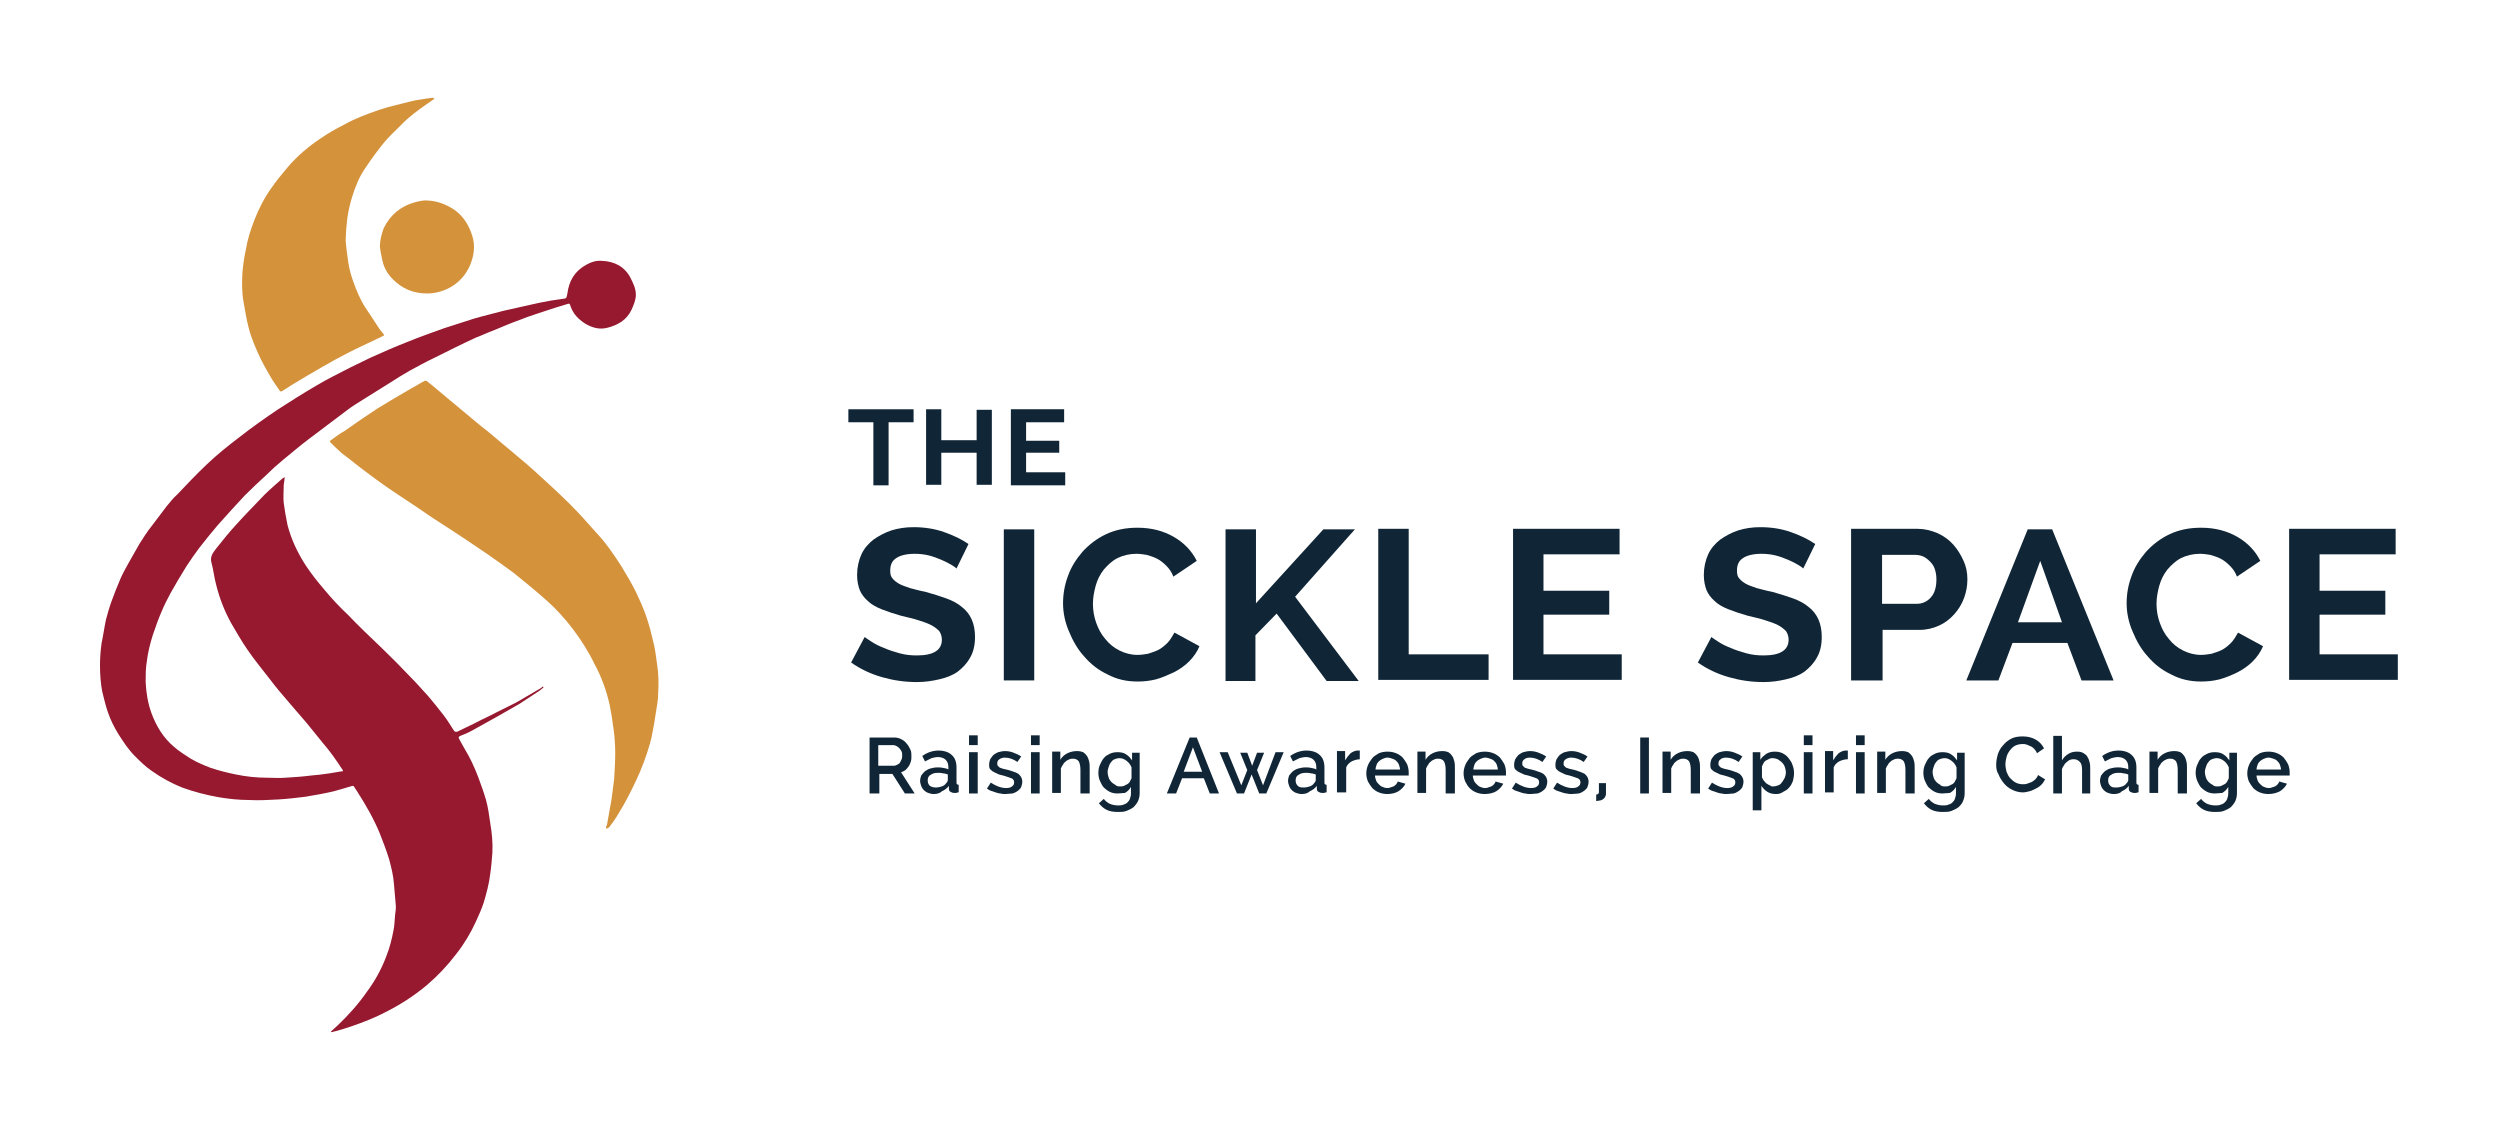 <?xml version="1.0" encoding="utf-8"?>
<!-- Generator: Adobe Illustrator 28.2.0, SVG Export Plug-In . SVG Version: 6.00 Build 0)  -->
<svg version="1.1" id="Layer_1" xmlns="http://www.w3.org/2000/svg" xmlns:xlink="http://www.w3.org/1999/xlink" x="0px" y="0px"
	 viewBox="0 0 460 208" style="enable-background:new 0 0 460 208;" xml:space="preserve">
<style type="text/css">
	.st0{fill:#961930;}
	.st1{fill:#D4923B;}
	.st2{fill:#102637;}
</style>
<g>
	<g>
		<path class="st0" d="M60.9,189.8c0.4-0.4,0.8-0.7,1.2-1.1c2-1.9,3.8-3.9,5.4-6.2c1.5-2,2.7-4.2,3.6-6.6c0.6-1.5,1-3.1,1.3-4.7
			c0.2-0.9,0.2-1.9,0.3-2.9c0.1-0.7,0.2-1.3,0.1-2c-0.1-1.2-0.2-2.4-0.3-3.5c-0.1-1.6-0.5-3.2-0.9-4.7c-0.5-1.6-1.1-3.2-1.7-4.7
			c-1.1-2.7-2.6-5.3-4.2-7.8c-0.1-0.2-0.3-0.4-0.4-0.6c-0.2-0.4-0.3-0.5-0.8-0.3c-1,0.3-2,0.6-3.1,0.9c-1.7,0.4-3.4,0.7-5.2,1
			c-1.6,0.2-3.3,0.4-5,0.5c-1.8,0.1-3.6,0.2-5.4,0.1c-1.8,0-3.7-0.2-5.5-0.5c-2.3-0.4-4.6-1-6.8-1.8c-2-0.8-3.8-1.8-5.5-3
			c-1.2-0.8-2.2-1.8-3.2-2.8c-1.2-1.2-2.1-2.6-3-4c-0.8-1.3-1.5-2.7-2-4.2c-0.4-1.2-0.7-2.5-1-3.7c-0.3-1.6-0.4-3.2-0.4-4.8
			c0-1.4,0.1-2.7,0.3-4.1c0.3-1.4,0.5-2.9,0.8-4.3c0.3-1.1,0.6-2.2,1-3.3c0.5-1.4,1.1-2.9,1.7-4.3c0.4-0.9,0.9-1.8,1.4-2.7
			c0.7-1.2,1.4-2.5,2.1-3.7c0.7-1.1,1.4-2.2,2.2-3.2c0.9-1.2,1.9-2.5,2.8-3.7c0.6-0.7,1.2-1.5,1.9-2.1c1.8-1.9,3.6-3.8,5.5-5.6
			c1.9-1.8,3.9-3.4,6-5c2.3-1.8,4.7-3.5,7.1-5.1c2.3-1.5,4.7-3,7.1-4.4c2-1.2,4.1-2.2,6.2-3.3c1.2-0.6,2.5-1.2,3.7-1.8
			c2.2-1,4.5-2,6.8-2.9c2.2-0.9,4.5-1.7,6.7-2.5c1.9-0.6,3.7-1.2,5.6-1.8c1.7-0.5,3.5-0.9,5.3-1.4c1.3-0.3,2.7-0.6,4-0.9
			c0.9-0.2,1.8-0.4,2.7-0.6c1.4-0.3,2.7-0.5,4.1-0.7c0,0,0.1,0,0.1,0c0.8-0.1,0.7-0.1,0.9-1c0.3-2.3,1.3-4.1,3.5-5.3
			c0.9-0.5,1.8-0.8,2.9-0.7c2.2,0.1,4.1,1,5.2,3.1c0.5,1,1,2,1,3.1c0,1-0.4,1.9-0.8,2.8c-0.9,1.9-2.5,2.8-4.4,3.3
			c-1.5,0.4-2.9,0-4.2-0.8c-1.2-0.8-2.1-1.7-2.6-3.1c-0.2-0.6-0.2-0.6-0.8-0.4c-1.1,0.3-2.2,0.7-3.2,1c-1.7,0.6-3.5,1.1-5.2,1.8
			c-1.7,0.6-3.3,1.3-5,2c-1.1,0.4-2.1,0.9-3.2,1.3c-2.6,1.2-5.2,2.5-7.8,3.8c-1.5,0.7-2.9,1.5-4.4,2.3c-1.2,0.7-2.4,1.4-3.6,2.2
			c-1.6,1-3.2,2-4.8,3c-1.1,0.7-2.3,1.4-3.3,2.2c-2.3,1.7-4.6,3.5-6.9,5.2c-1.6,1.2-3.1,2.5-4.7,3.8c-1.1,0.9-2.1,1.8-3.1,2.8
			c-1.3,1.2-2.6,2.4-3.9,3.7c-1.7,1.8-3.4,3.7-5.1,5.6c-1.2,1.4-2.3,2.8-3.4,4.2c-0.8,1.1-1.6,2.2-2.3,3.3c-1,1.6-2,3.3-2.9,4.9
			c-0.6,1.1-1.2,2.3-1.7,3.5c-0.6,1.4-1.1,2.8-1.6,4.3c-0.5,1.6-0.9,3.2-1.1,4.9c-0.2,1.2-0.2,2.4-0.2,3.7c0.1,2,0.4,3.9,1.1,5.8
			c0.9,2.4,2.2,4.5,4.1,6.1c0.9,0.8,2,1.5,3.1,2.2c1.2,0.7,2.4,1.2,3.7,1.7c1.5,0.5,3.1,0.9,4.6,1.2c1.9,0.4,3.8,0.6,5.8,0.6
			c1.1,0,2.2,0.1,3.3,0c1.6-0.1,3.2-0.2,4.7-0.4c1.1-0.1,2.2-0.2,3.4-0.4c0.8-0.1,1.6-0.3,2.5-0.4c0-0.1,0-0.3-0.1-0.3
			c-1.1-1.7-2.3-3.4-3.6-4.9c-1-1.2-2-2.5-3-3.7c-1-1.2-2.1-2.4-3.1-3.6c-1.3-1.5-2.5-2.9-3.7-4.5c-1.4-1.8-2.8-3.5-4.1-5.4
			c-1.1-1.6-2-3.2-3-4.9c-1.2-2.2-2.1-4.5-2.7-6.9c-0.4-1.4-0.5-2.8-0.9-4.2c-0.3-1.1,0.3-1.8,0.9-2.6c1.2-1.5,2.3-2.9,3.6-4.3
			c1.7-1.9,3.5-3.7,5.2-5.5c1.1-1.1,2.2-2,3.3-3c0.1-0.1,0.3-0.2,0.5-0.3c-0.1,0.6-0.1,1-0.2,1.5c0,0.1,0,0.2,0,0.3
			c0,1-0.1,1.9,0,2.9c0.2,1.4,0.4,2.7,0.7,4.1c0.7,2.7,1.9,5.2,3.4,7.5c1,1.5,2.1,2.9,3.3,4.3c1.4,1.7,2.9,3.3,4.5,4.8
			c1.9,2,3.9,3.9,5.9,5.8c1.4,1.4,2.8,2.7,4.2,4.2c1.6,1.6,3.1,3.2,4.6,4.9c1,1.2,2,2.4,2.9,3.6c0.7,0.9,1.2,1.8,1.8,2.7
			c0.2,0.3,0.4,0.3,0.7,0.2c1-0.5,2.1-1,3.1-1.5c1.3-0.7,2.7-1.3,4-2c1.2-0.6,2.4-1.2,3.6-1.8c0.6-0.3,1.2-0.7,1.9-1.1
			c0.8-0.5,1.6-0.9,2.4-1.4c0.2-0.1,0.5-0.3,0.7-0.5c0,0.1,0.1,0.1,0.1,0.2c-0.4,0.3-0.8,0.7-1.2,0.9c-1.1,0.7-2.1,1.4-3.2,2.1
			c-1.4,0.8-2.8,1.6-4.2,2.4c-1.5,0.8-3,1.7-4.5,2.5c-0.7,0.4-1.4,0.7-2.2,1c-0.3,0.1-0.4,0.3-0.2,0.6c0.3,0.6,0.7,1.2,1,1.8
			c1,1.6,1.8,3.4,2.5,5.2c0.5,1.4,1,2.7,1.4,4.1c0.4,1.4,0.6,2.9,0.8,4.3c0.3,1.8,0.5,3.6,0.4,5.5c-0.1,1.3-0.2,2.6-0.4,3.9
			c-0.2,1.8-0.7,3.6-1.2,5.3c-0.4,1.2-0.9,2.3-1.4,3.4c-1,2.2-2.2,4.2-3.7,6.1c-1.6,2.1-3.4,4-5.4,5.7c-2.4,2-4.9,3.6-7.7,5
			c-1.9,1-4,1.8-6,2.5c-1.2,0.4-2.4,0.8-3.7,1.1c-0.1,0-0.3,0-0.4,0C61,189.9,60.9,189.9,60.9,189.8z"/>
		<path class="st1" d="M111.5,152.2c0.1-0.2,0.1-0.3,0.2-0.5c0.2-1.1,0.4-2.3,0.6-3.4c0.2-0.9,0.3-1.8,0.4-2.6
			c0.1-0.8,0.2-1.5,0.3-2.3c0.1-1.6,0.2-3.3,0.2-4.9c0-1.4-0.1-2.9-0.3-4.3c-0.2-1.5-0.4-2.9-0.7-4.4c-0.6-2.7-1.5-5.2-2.8-7.6
			c-1.1-2.3-2.5-4.5-4.1-6.6c-1.4-1.8-2.9-3.5-4.6-5c-2-1.8-4.1-3.5-6.2-5.2c-1.6-1.2-3.2-2.3-4.9-3.5c-1.3-0.9-2.7-1.8-4-2.7
			c-1.1-0.7-2.1-1.4-3.2-2.1c-1.5-1-3-1.9-4.4-2.9c-2.3-1.6-4.7-3.1-7-4.7c-1.3-0.9-2.5-1.8-3.7-2.7c-1.5-1.1-2.9-2.3-4.4-3.4
			c-0.7-0.6-1.4-1.3-2.1-2c-0.2-0.2-0.1-0.3,0.1-0.4c0.8-0.6,1.6-1.2,2.5-1.7c2-1.4,4-2.8,6-4.1c2.1-1.3,4.3-2.6,6.4-3.8
			c0.8-0.4,1.5-0.9,2.3-1.3c0.1-0.1,0.3,0,0.4,0c0.8,0.6,1.5,1.2,2.2,1.8c1.4,1.2,2.8,2.3,4.2,3.5c1.7,1.4,3.3,2.8,5,4.1
			c1.7,1.4,3.3,2.8,5,4.2c1.2,1,2.4,2,3.6,3.1c2.2,2,4.4,4,6.5,6.1c1.6,1.6,3.2,3.4,4.7,5.1c1.8,1.9,3.3,4.1,4.7,6.3
			c0.9,1.5,1.8,3,2.6,4.6c0.7,1.5,1.4,3,1.9,4.5c0.6,1.7,1,3.4,1.4,5.1c0.3,1.2,0.4,2.4,0.6,3.7c0.3,1.8,0.3,3.6,0.2,5.4
			c0,1.1-0.2,2.3-0.4,3.4c-0.2,1.5-0.5,3.1-0.8,4.6c-0.1,0.4-0.2,0.8-0.3,1.2c-0.7,2.4-1.5,4.6-2.6,6.9c-1,2.1-2,4.1-3.2,6
			c-0.5,0.9-1.1,1.7-1.7,2.5c-0.1,0.1-0.3,0.2-0.5,0.3C111.5,152.3,111.5,152.2,111.5,152.2z"/>
		<path class="st1" d="M79.9,18.2c-0.4,0.3-0.9,0.6-1.3,0.9c-1.7,1.2-3.4,2.4-4.8,3.9c-1.1,1.1-2.2,2.1-3.2,3.3
			c-1.2,1.5-2.3,3-3.3,4.5c-1.2,1.7-1.9,3.5-2.5,5.4c-0.4,1.3-0.7,2.6-0.9,4c-0.1,0.7-0.1,1.3-0.2,2c0,0.7-0.1,1.4-0.1,2
			c0.1,1.4,0.3,2.8,0.5,4.2c0.2,1.2,0.5,2.3,0.9,3.4c0.6,1.7,1.3,3.4,2.3,4.9c0.8,1.2,1.6,2.4,2.3,3.5c0.3,0.5,0.7,0.9,1,1.3
			c0,0,0,0.1,0.1,0.2c-0.4,0.2-0.8,0.4-1.2,0.6c-1.9,0.9-3.9,1.8-5.8,2.8c-1.4,0.7-2.8,1.5-4.2,2.3c-1.9,1.1-3.8,2.2-5.6,3.3
			c-0.6,0.4-1.3,0.8-1.9,1.2c-0.2,0.2-0.4,0.2-0.6-0.1c-0.6-0.9-1.2-1.7-1.7-2.6c-0.6-1-1.2-2.1-1.7-3.1c-0.9-1.9-1.8-3.9-2.3-6
			c-0.4-1.5-0.6-3.1-0.9-4.6c-0.3-1.7-0.3-3.5-0.2-5.2c0.1-1.4,0.3-2.8,0.6-4.2c0.3-1.9,0.9-3.8,1.6-5.6c0.8-2.1,1.9-4.2,3.2-6
			c0.9-1.3,1.9-2.5,2.9-3.7c1.8-2.1,3.9-3.9,6.2-5.4c1.3-0.9,2.7-1.7,4.1-2.4c2.1-1.2,4.3-2,6.6-2.8c1.8-0.6,3.7-1,5.6-1.5
			c1.1-0.3,2.2-0.4,3.3-0.6c0.3,0,0.5-0.1,0.8-0.1c0.1,0,0.3,0,0.4,0.1C79.9,18.1,79.9,18.2,79.9,18.2z"/>
		<path class="st1" d="M78.6,54c-2.6,0-4.6-0.9-6.3-2.6c-0.9-0.9-1.6-2-1.9-3.3c-0.2-0.9-0.4-1.8-0.5-2.7c0-1.2,0.3-2.3,0.7-3.4
			c1.2-2.5,3.2-4.1,5.8-4.8c0.8-0.2,1.6-0.4,2.4-0.3c1.7,0.1,3.3,0.7,4.8,1.7c1.7,1.2,2.7,2.9,3.3,4.8c0.6,1.9,0.3,3.8-0.5,5.6
			c-0.7,1.5-1.7,2.7-3.1,3.6C81.9,53.5,80.2,54,78.6,54z"/>
	</g>
	<g>
		<g>
			<path class="st2" d="M160,146v-10.3h4.5c0.5,0,0.9,0.1,1.3,0.3c0.4,0.2,0.7,0.4,1,0.8c0.3,0.3,0.5,0.7,0.7,1.1
				c0.2,0.4,0.2,0.8,0.2,1.2c0,0.3,0,0.7-0.1,1c-0.1,0.3-0.2,0.6-0.4,0.9c-0.2,0.3-0.4,0.5-0.6,0.7c-0.3,0.2-0.5,0.3-0.8,0.4
				l2.5,3.9h-1.8l-2.3-3.6h-2.4v3.6H160z M161.7,140.9h2.8c0.2,0,0.4-0.1,0.6-0.2c0.2-0.1,0.4-0.2,0.5-0.4c0.1-0.2,0.2-0.4,0.3-0.6
				s0.1-0.5,0.1-0.7c0-0.3,0-0.5-0.1-0.7s-0.2-0.4-0.4-0.6c-0.2-0.2-0.3-0.3-0.5-0.4c-0.2-0.1-0.4-0.2-0.6-0.2h-2.8V140.9z"/>
			<path class="st2" d="M171.8,146.1c-0.4,0-0.7-0.1-1-0.2c-0.3-0.1-0.6-0.3-0.8-0.5c-0.2-0.2-0.4-0.5-0.5-0.8
				c-0.1-0.3-0.2-0.6-0.2-0.9c0-0.4,0.1-0.7,0.2-1c0.2-0.3,0.4-0.5,0.7-0.8c0.3-0.2,0.6-0.4,1-0.5c0.4-0.1,0.8-0.2,1.3-0.2
				c0.4,0,0.7,0,1.1,0.1s0.7,0.1,0.9,0.3v-0.5c0-0.6-0.2-1-0.5-1.3c-0.3-0.3-0.8-0.5-1.4-0.5c-0.4,0-0.8,0.1-1.2,0.2
				c-0.4,0.2-0.8,0.4-1.2,0.6l-0.5-1c1-0.7,2-1,3-1c1,0,1.9,0.3,2.4,0.8c0.6,0.5,0.9,1.3,0.9,2.3v2.7c0,0.2,0,0.3,0.1,0.4
				c0.1,0.1,0.2,0.1,0.3,0.1v1.4c-0.2,0-0.3,0-0.4,0.1c-0.1,0-0.2,0-0.4,0c-0.3,0-0.5-0.1-0.7-0.2c-0.2-0.1-0.3-0.3-0.3-0.6l0-0.5
				c-0.3,0.4-0.8,0.8-1.3,1C172.9,146,172.3,146.1,171.8,146.1z M172.2,144.9c0.4,0,0.8-0.1,1.1-0.2c0.3-0.1,0.6-0.3,0.8-0.6
				c0.2-0.2,0.3-0.4,0.3-0.6v-1c-0.3-0.1-0.6-0.2-0.9-0.2c-0.3-0.1-0.6-0.1-0.9-0.1c-0.6,0-1,0.1-1.4,0.4c-0.4,0.2-0.5,0.6-0.5,1
				c0,0.4,0.1,0.7,0.4,1C171.4,144.8,171.8,144.9,172.2,144.9z"/>
			<path class="st2" d="M178.3,137.1v-1.8h1.6v1.8H178.3z M178.3,146v-7.6h1.6v7.6H178.3z"/>
			<path class="st2" d="M185,146.1c-0.3,0-0.6,0-0.9-0.1c-0.3,0-0.6-0.1-0.9-0.2c-0.3-0.1-0.6-0.2-0.9-0.3c-0.3-0.1-0.5-0.3-0.7-0.4
				l0.7-1.1c0.9,0.6,1.9,1,2.8,1c0.5,0,0.9-0.1,1.1-0.3c0.3-0.2,0.4-0.4,0.4-0.8c0-0.3-0.2-0.6-0.5-0.7c-0.3-0.1-0.8-0.3-1.5-0.5
				c-0.5-0.1-0.9-0.2-1.2-0.4c-0.3-0.1-0.6-0.3-0.8-0.4c-0.2-0.2-0.4-0.3-0.5-0.5c-0.1-0.2-0.1-0.5-0.1-0.7c0-0.4,0.1-0.7,0.2-1
				c0.2-0.3,0.4-0.6,0.6-0.8c0.3-0.2,0.6-0.4,0.9-0.5c0.4-0.1,0.8-0.2,1.2-0.2c0.6,0,1.1,0.1,1.6,0.3c0.5,0.2,1,0.4,1.4,0.7l-0.7,1
				c-0.7-0.5-1.5-0.8-2.3-0.8c-0.4,0-0.7,0.1-1,0.3c-0.3,0.2-0.4,0.4-0.4,0.8c0,0.2,0,0.3,0.1,0.4c0.1,0.1,0.2,0.2,0.3,0.3
				c0.1,0.1,0.3,0.1,0.5,0.2c0.2,0.1,0.5,0.1,0.8,0.2c0.5,0.1,1,0.3,1.3,0.4c0.4,0.1,0.7,0.3,0.9,0.4c0.2,0.2,0.4,0.4,0.5,0.6
				c0.1,0.2,0.2,0.5,0.2,0.8c0,0.4-0.1,0.7-0.2,1c-0.1,0.3-0.4,0.5-0.6,0.7c-0.3,0.2-0.6,0.4-1,0.5C185.9,146,185.4,146.1,185,146.1
				z"/>
			<path class="st2" d="M189.7,137.1v-1.8h1.6v1.8H189.7z M189.7,146v-7.6h1.6v7.6H189.7z"/>
			<path class="st2" d="M200.4,146h-1.6v-4.3c0-0.7-0.1-1.2-0.3-1.6c-0.2-0.3-0.6-0.5-1-0.5c-0.2,0-0.5,0-0.7,0.1
				c-0.2,0.1-0.5,0.2-0.7,0.4c-0.2,0.2-0.4,0.3-0.5,0.6c-0.2,0.2-0.3,0.5-0.4,0.7v4.5h-1.6v-7.6h1.5v1.5c0.3-0.5,0.7-0.9,1.3-1.2
				c0.6-0.3,1.2-0.4,1.8-0.4c0.5,0,0.8,0.1,1.1,0.2c0.3,0.2,0.5,0.4,0.7,0.7c0.2,0.3,0.3,0.6,0.4,1c0.1,0.4,0.1,0.8,0.1,1.2V146z"/>
			<path class="st2" d="M205.6,146c-0.5,0-1-0.1-1.4-0.3c-0.4-0.2-0.8-0.5-1.1-0.8s-0.5-0.8-0.7-1.2s-0.3-1-0.3-1.5
				c0-0.5,0.1-1.1,0.3-1.5s0.4-0.9,0.7-1.2c0.3-0.4,0.7-0.6,1.1-0.8c0.4-0.2,0.9-0.3,1.4-0.3c0.6,0,1.2,0.1,1.6,0.4
				c0.5,0.3,0.8,0.7,1.1,1.1v-1.4h1.4v7.4c0,0.6-0.1,1-0.3,1.5c-0.2,0.4-0.5,0.8-0.8,1.1c-0.4,0.3-0.8,0.5-1.3,0.7
				c-0.5,0.2-1,0.2-1.6,0.2c-0.8,0-1.5-0.1-2.1-0.4c-0.6-0.3-1-0.7-1.4-1.2l0.9-0.8c0.3,0.4,0.7,0.7,1.1,0.9c0.5,0.2,1,0.3,1.5,0.3
				c0.3,0,0.6,0,0.9-0.1c0.3-0.1,0.6-0.2,0.8-0.4c0.2-0.2,0.4-0.4,0.5-0.7c0.1-0.3,0.2-0.6,0.2-1v-1.2c-0.3,0.5-0.6,0.8-1.1,1.1
				C206.6,145.9,206.1,146,205.6,146z M206.1,144.7c0.2,0,0.5,0,0.7-0.1c0.2-0.1,0.4-0.2,0.6-0.3c0.2-0.1,0.4-0.3,0.5-0.5
				c0.1-0.2,0.2-0.4,0.3-0.6v-2c-0.2-0.5-0.5-0.9-0.9-1.2c-0.4-0.3-0.8-0.5-1.3-0.5c-0.3,0-0.7,0.1-0.9,0.2
				c-0.3,0.1-0.5,0.3-0.7,0.6c-0.2,0.2-0.3,0.5-0.4,0.8c-0.1,0.3-0.2,0.6-0.2,1c0,0.3,0.1,0.7,0.2,1c0.1,0.3,0.3,0.6,0.5,0.8
				c0.2,0.2,0.5,0.4,0.7,0.5C205.5,144.7,205.8,144.7,206.1,144.7z"/>
			<path class="st2" d="M214.7,146l4.2-10.3h1.3l4.1,10.3h-1.7l-1.1-2.8h-4l-1.1,2.8H214.7z M219.5,137.5l-1.7,4.5h3.4L219.5,137.5z
				"/>
			<path class="st2" d="M234.7,138.4h1.5L233,146h-1.3l-1.4-3.5l-1.4,3.5h-1.3l-3.2-7.6h1.5l2.5,6.1l1.1-2.8l-1.3-3.2h1.3l0.9,2.4
				l0.9-2.4h1.3l-1.3,3.2l1.1,2.8L234.7,138.4z"/>
			<path class="st2" d="M239.5,146.1c-0.4,0-0.7-0.1-1-0.2c-0.3-0.1-0.6-0.3-0.8-0.5c-0.2-0.2-0.4-0.5-0.5-0.8
				c-0.1-0.3-0.2-0.6-0.2-0.9c0-0.4,0.1-0.7,0.2-1c0.2-0.3,0.4-0.5,0.7-0.8c0.3-0.2,0.6-0.4,1-0.5c0.4-0.1,0.8-0.2,1.3-0.2
				c0.4,0,0.7,0,1.1,0.1c0.3,0.1,0.7,0.1,0.9,0.3v-0.5c0-0.6-0.2-1-0.5-1.3c-0.3-0.3-0.8-0.5-1.4-0.5c-0.4,0-0.8,0.1-1.2,0.2
				c-0.4,0.2-0.8,0.4-1.2,0.6l-0.5-1c1-0.7,2-1,3-1c1,0,1.9,0.3,2.4,0.8c0.6,0.5,0.9,1.3,0.9,2.3v2.7c0,0.2,0,0.3,0.1,0.4
				c0.1,0.1,0.2,0.1,0.3,0.1v1.4c-0.2,0-0.3,0-0.4,0.1c-0.1,0-0.2,0-0.4,0c-0.3,0-0.5-0.1-0.7-0.2c-0.2-0.1-0.3-0.3-0.3-0.6l0-0.5
				c-0.3,0.4-0.8,0.8-1.3,1C240.6,146,240,146.1,239.5,146.1z M239.9,144.9c0.4,0,0.8-0.1,1.1-0.2c0.3-0.1,0.6-0.3,0.8-0.6
				c0.2-0.2,0.3-0.4,0.3-0.6v-1c-0.3-0.1-0.6-0.2-0.9-0.2c-0.3-0.1-0.6-0.1-0.9-0.1c-0.6,0-1,0.1-1.4,0.4c-0.4,0.2-0.5,0.6-0.5,1
				c0,0.4,0.1,0.7,0.4,1S239.5,144.9,239.9,144.9z"/>
			<path class="st2" d="M250.3,139.7c-0.6,0-1.2,0.2-1.6,0.4c-0.5,0.3-0.8,0.6-1,1.1v4.6H246v-7.6h1.5v1.7c0.3-0.5,0.6-0.9,1-1.3
				c0.4-0.3,0.9-0.5,1.3-0.5c0.1,0,0.2,0,0.2,0c0.1,0,0.1,0,0.2,0V139.7z"/>
			<path class="st2" d="M255.3,146.1c-0.6,0-1.1-0.1-1.6-0.3c-0.5-0.2-0.9-0.5-1.2-0.8c-0.3-0.4-0.6-0.8-0.8-1.2
				c-0.2-0.5-0.3-1-0.3-1.5c0-0.5,0.1-1,0.3-1.5c0.2-0.5,0.5-0.9,0.8-1.3c0.3-0.4,0.8-0.6,1.2-0.9c0.5-0.2,1-0.3,1.6-0.3
				c0.6,0,1.1,0.1,1.6,0.3c0.5,0.2,0.9,0.5,1.2,0.8c0.3,0.4,0.6,0.8,0.8,1.2c0.2,0.5,0.3,1,0.3,1.5c0,0.1,0,0.2,0,0.3
				c0,0.1,0,0.2,0,0.3H253c0,0.3,0.1,0.6,0.2,0.9c0.1,0.3,0.3,0.5,0.5,0.7c0.2,0.2,0.4,0.4,0.7,0.5c0.3,0.1,0.5,0.2,0.8,0.2
				c0.2,0,0.4,0,0.6-0.1c0.2-0.1,0.4-0.1,0.6-0.2c0.2-0.1,0.3-0.2,0.5-0.4c0.1-0.1,0.2-0.3,0.3-0.5l1.4,0.4c-0.3,0.6-0.7,1-1.3,1.4
				C256.8,145.9,256.1,146.1,255.3,146.1z M257.6,141.6c0-0.3-0.1-0.6-0.2-0.9c-0.1-0.3-0.3-0.5-0.5-0.7c-0.2-0.2-0.4-0.3-0.7-0.4
				c-0.3-0.1-0.6-0.2-0.9-0.2c-0.3,0-0.6,0.1-0.8,0.2c-0.3,0.1-0.5,0.3-0.7,0.4c-0.2,0.2-0.4,0.4-0.5,0.7c-0.1,0.3-0.2,0.6-0.2,0.9
				H257.6z"/>
			<path class="st2" d="M267.6,146H266v-4.3c0-0.7-0.1-1.2-0.3-1.6c-0.2-0.3-0.6-0.5-1-0.5c-0.2,0-0.5,0-0.7,0.1
				c-0.2,0.1-0.5,0.2-0.7,0.4c-0.2,0.2-0.4,0.3-0.5,0.6c-0.2,0.2-0.3,0.5-0.4,0.7v4.5h-1.6v-7.6h1.5v1.5c0.3-0.5,0.7-0.9,1.3-1.2
				c0.6-0.3,1.2-0.4,1.8-0.4c0.5,0,0.8,0.1,1.1,0.2c0.3,0.2,0.5,0.4,0.7,0.7c0.2,0.3,0.3,0.6,0.4,1c0.1,0.4,0.1,0.8,0.1,1.2V146z"/>
			<path class="st2" d="M273.2,146.1c-0.6,0-1.1-0.1-1.6-0.3c-0.5-0.2-0.9-0.5-1.2-0.8s-0.6-0.8-0.8-1.2c-0.2-0.5-0.3-1-0.3-1.5
				c0-0.5,0.1-1,0.3-1.5c0.2-0.5,0.5-0.9,0.8-1.3c0.3-0.4,0.8-0.6,1.2-0.9c0.5-0.2,1-0.3,1.6-0.3c0.6,0,1.1,0.1,1.6,0.3
				c0.5,0.2,0.9,0.5,1.2,0.8c0.3,0.4,0.6,0.8,0.8,1.2c0.2,0.5,0.3,1,0.3,1.5c0,0.1,0,0.2,0,0.3c0,0.1,0,0.2,0,0.3H271
				c0,0.3,0.1,0.6,0.2,0.9c0.1,0.3,0.3,0.5,0.5,0.7c0.2,0.2,0.4,0.4,0.7,0.5c0.3,0.1,0.5,0.2,0.8,0.2c0.2,0,0.4,0,0.6-0.1
				c0.2-0.1,0.4-0.1,0.6-0.2c0.2-0.1,0.3-0.2,0.5-0.4c0.1-0.1,0.2-0.3,0.3-0.5l1.4,0.4c-0.3,0.6-0.7,1-1.3,1.4
				C274.8,145.9,274,146.1,273.2,146.1z M275.6,141.6c0-0.3-0.1-0.6-0.2-0.9c-0.1-0.3-0.3-0.5-0.5-0.7c-0.2-0.2-0.4-0.3-0.7-0.4
				c-0.3-0.1-0.6-0.2-0.9-0.2c-0.3,0-0.6,0.1-0.8,0.2c-0.3,0.1-0.5,0.3-0.7,0.4c-0.2,0.2-0.4,0.4-0.5,0.7c-0.1,0.3-0.2,0.6-0.2,0.9
				H275.6z"/>
			<path class="st2" d="M281.6,146.1c-0.3,0-0.6,0-0.9-0.1c-0.3,0-0.6-0.1-0.9-0.2c-0.3-0.1-0.6-0.2-0.9-0.3
				c-0.3-0.1-0.5-0.3-0.7-0.4l0.7-1.1c0.9,0.6,1.9,1,2.8,1c0.5,0,0.9-0.1,1.1-0.3c0.3-0.2,0.4-0.4,0.4-0.8c0-0.3-0.2-0.6-0.5-0.7
				c-0.3-0.1-0.8-0.3-1.5-0.5c-0.5-0.1-0.9-0.2-1.2-0.4c-0.3-0.1-0.6-0.3-0.8-0.4c-0.2-0.2-0.4-0.3-0.5-0.5
				c-0.1-0.2-0.1-0.5-0.1-0.7c0-0.4,0.1-0.7,0.2-1c0.2-0.3,0.4-0.6,0.6-0.8c0.3-0.2,0.6-0.4,0.9-0.5c0.4-0.1,0.8-0.2,1.2-0.2
				c0.6,0,1.1,0.1,1.6,0.3c0.5,0.2,1,0.4,1.4,0.7l-0.7,1c-0.7-0.5-1.5-0.8-2.3-0.8c-0.4,0-0.8,0.1-1,0.3c-0.3,0.2-0.4,0.4-0.4,0.8
				c0,0.2,0,0.3,0.1,0.4c0.1,0.1,0.2,0.2,0.3,0.3c0.1,0.1,0.3,0.1,0.5,0.2c0.2,0.1,0.5,0.1,0.8,0.2c0.5,0.1,1,0.3,1.3,0.4
				c0.4,0.1,0.7,0.3,0.9,0.4c0.2,0.2,0.4,0.4,0.5,0.6c0.1,0.2,0.2,0.5,0.2,0.8c0,0.4-0.1,0.7-0.2,1c-0.1,0.3-0.4,0.5-0.6,0.7
				c-0.3,0.2-0.6,0.4-1,0.5C282.5,146,282.1,146.1,281.6,146.1z"/>
			<path class="st2" d="M289.2,146.1c-0.3,0-0.6,0-0.9-0.1c-0.3,0-0.6-0.1-0.9-0.2c-0.3-0.1-0.6-0.2-0.9-0.3
				c-0.3-0.1-0.5-0.3-0.7-0.4l0.7-1.1c0.9,0.6,1.9,1,2.8,1c0.5,0,0.9-0.1,1.1-0.3c0.3-0.2,0.4-0.4,0.4-0.8c0-0.3-0.2-0.6-0.5-0.7
				c-0.3-0.1-0.8-0.3-1.5-0.5c-0.5-0.1-0.9-0.2-1.2-0.4c-0.3-0.1-0.6-0.3-0.8-0.4c-0.2-0.2-0.4-0.3-0.5-0.5
				c-0.1-0.2-0.1-0.5-0.1-0.7c0-0.4,0.1-0.7,0.2-1c0.2-0.3,0.4-0.6,0.6-0.8c0.3-0.2,0.6-0.4,0.9-0.5c0.4-0.1,0.8-0.2,1.2-0.2
				c0.6,0,1.1,0.1,1.6,0.3c0.5,0.2,1,0.4,1.4,0.7l-0.7,1c-0.7-0.5-1.5-0.8-2.3-0.8c-0.4,0-0.7,0.1-1,0.3c-0.3,0.2-0.4,0.4-0.4,0.8
				c0,0.2,0,0.3,0.1,0.4c0.1,0.1,0.2,0.2,0.3,0.3c0.1,0.1,0.3,0.1,0.5,0.2c0.2,0.1,0.5,0.1,0.8,0.2c0.5,0.1,1,0.3,1.3,0.4
				s0.7,0.3,0.9,0.4c0.2,0.2,0.4,0.4,0.5,0.6c0.1,0.2,0.2,0.5,0.2,0.8c0,0.4-0.1,0.7-0.2,1c-0.1,0.3-0.4,0.5-0.6,0.7
				c-0.3,0.2-0.6,0.4-1,0.5C290.1,146,289.7,146.1,289.2,146.1z"/>
			<path class="st2" d="M293.7,146.2c0.1,0,0.2,0,0.3-0.1c0.1,0,0.2-0.2,0.2-0.3v-1.7h1.3v2c0,0.2-0.1,0.4-0.2,0.6
				c-0.1,0.2-0.3,0.3-0.4,0.4c-0.2,0.1-0.4,0.2-0.6,0.2c-0.2,0-0.4,0.1-0.6,0.1V146.2z"/>
			<path class="st2" d="M301.8,146v-10.3h1.6V146H301.8z"/>
			<path class="st2" d="M312.7,146h-1.6v-4.3c0-0.7-0.1-1.2-0.3-1.6c-0.2-0.3-0.6-0.5-1-0.5c-0.2,0-0.5,0-0.7,0.1
				c-0.2,0.1-0.5,0.2-0.7,0.4c-0.2,0.2-0.4,0.3-0.5,0.6c-0.2,0.2-0.3,0.5-0.4,0.7v4.5h-1.6v-7.6h1.5v1.5c0.3-0.5,0.7-0.9,1.3-1.2
				c0.6-0.3,1.2-0.4,1.8-0.4c0.5,0,0.8,0.1,1.1,0.2c0.3,0.2,0.5,0.4,0.7,0.7c0.2,0.3,0.3,0.6,0.4,1c0.1,0.4,0.1,0.8,0.1,1.2V146z"/>
			<path class="st2" d="M317.7,146.1c-0.3,0-0.6,0-0.9-0.1c-0.3,0-0.6-0.1-0.9-0.2c-0.3-0.1-0.6-0.2-0.9-0.3
				c-0.3-0.1-0.5-0.3-0.7-0.4l0.7-1.1c0.9,0.6,1.9,1,2.8,1c0.5,0,0.9-0.1,1.1-0.3c0.3-0.2,0.4-0.4,0.4-0.8c0-0.3-0.2-0.6-0.5-0.7
				c-0.3-0.1-0.8-0.3-1.5-0.5c-0.5-0.1-0.9-0.2-1.2-0.4c-0.3-0.1-0.6-0.3-0.8-0.4c-0.2-0.2-0.4-0.3-0.5-0.5
				c-0.1-0.2-0.1-0.5-0.1-0.7c0-0.4,0.1-0.7,0.2-1c0.2-0.3,0.4-0.6,0.6-0.8c0.3-0.2,0.6-0.4,0.9-0.5c0.4-0.1,0.8-0.2,1.2-0.2
				c0.6,0,1.1,0.1,1.6,0.3c0.5,0.2,1,0.4,1.4,0.7l-0.7,1c-0.7-0.5-1.5-0.8-2.3-0.8c-0.4,0-0.8,0.1-1,0.3c-0.3,0.2-0.4,0.4-0.4,0.8
				c0,0.2,0,0.3,0.1,0.4c0.1,0.1,0.2,0.2,0.3,0.3c0.1,0.1,0.3,0.1,0.5,0.2c0.2,0.1,0.5,0.1,0.8,0.2c0.5,0.1,1,0.3,1.3,0.4
				c0.4,0.1,0.7,0.3,0.9,0.4c0.2,0.2,0.4,0.4,0.5,0.6c0.1,0.2,0.2,0.5,0.2,0.8c0,0.4-0.1,0.7-0.2,1c-0.1,0.3-0.4,0.5-0.6,0.7
				c-0.3,0.2-0.6,0.4-1,0.5C318.6,146,318.2,146.1,317.7,146.1z"/>
			<path class="st2" d="M326.8,146.1c-0.6,0-1.1-0.1-1.6-0.4s-0.8-0.7-1.1-1.1v4.5h-1.6v-10.7h1.4v1.4c0.3-0.5,0.7-0.8,1.1-1.1
				c0.5-0.3,1-0.4,1.6-0.4c0.5,0,1,0.1,1.4,0.3c0.4,0.2,0.8,0.5,1.1,0.9c0.3,0.4,0.6,0.8,0.7,1.2c0.2,0.5,0.3,1,0.3,1.5
				c0,0.6-0.1,1.1-0.2,1.5c-0.2,0.5-0.4,0.9-0.7,1.2c-0.3,0.4-0.7,0.6-1.1,0.8C327.7,146,327.3,146.1,326.8,146.1z M326.3,144.7
				c0.3,0,0.6-0.1,0.9-0.2c0.3-0.1,0.5-0.3,0.7-0.6c0.2-0.2,0.3-0.5,0.5-0.8c0.1-0.3,0.2-0.6,0.2-1c0-0.3-0.1-0.7-0.2-1
				s-0.3-0.6-0.5-0.8c-0.2-0.2-0.5-0.4-0.8-0.6c-0.3-0.1-0.6-0.2-0.9-0.2c-0.2,0-0.4,0-0.6,0.1c-0.2,0.1-0.4,0.2-0.6,0.3
				c-0.2,0.1-0.4,0.3-0.5,0.5s-0.2,0.4-0.3,0.6v2c0.1,0.2,0.2,0.5,0.4,0.7c0.2,0.2,0.3,0.4,0.5,0.5c0.2,0.1,0.4,0.3,0.6,0.3
				C325.8,144.7,326,144.7,326.3,144.7z"/>
			<path class="st2" d="M331.9,137.1v-1.8h1.6v1.8H331.9z M331.9,146v-7.6h1.6v7.6H331.9z"/>
			<path class="st2" d="M340,139.7c-0.6,0-1.2,0.2-1.6,0.4c-0.5,0.3-0.8,0.6-1,1.1v4.6h-1.6v-7.6h1.5v1.7c0.3-0.5,0.6-0.9,1-1.3
				c0.4-0.3,0.9-0.5,1.3-0.5c0.1,0,0.2,0,0.2,0s0.1,0,0.2,0V139.7z"/>
			<path class="st2" d="M341.5,137.1v-1.8h1.6v1.8H341.5z M341.5,146v-7.6h1.6v7.6H341.5z"/>
			<path class="st2" d="M352.2,146h-1.6v-4.3c0-0.7-0.1-1.2-0.3-1.6c-0.2-0.3-0.6-0.5-1-0.5c-0.2,0-0.5,0-0.7,0.1
				c-0.2,0.1-0.5,0.2-0.7,0.4c-0.2,0.2-0.4,0.3-0.5,0.6c-0.2,0.2-0.3,0.5-0.4,0.7v4.5h-1.6v-7.6h1.5v1.5c0.3-0.5,0.7-0.9,1.3-1.2
				c0.6-0.3,1.2-0.4,1.8-0.4c0.5,0,0.8,0.1,1.1,0.2c0.3,0.2,0.5,0.4,0.7,0.7c0.2,0.3,0.3,0.6,0.4,1c0.1,0.4,0.1,0.8,0.1,1.2V146z"/>
			<path class="st2" d="M357.4,146c-0.5,0-1-0.1-1.4-0.3c-0.4-0.2-0.8-0.5-1.1-0.8s-0.5-0.8-0.7-1.2s-0.3-1-0.3-1.5
				c0-0.5,0.1-1.1,0.3-1.5s0.4-0.9,0.7-1.2c0.3-0.4,0.7-0.6,1.1-0.8c0.4-0.2,0.9-0.3,1.4-0.3c0.6,0,1.2,0.1,1.6,0.4
				c0.5,0.3,0.8,0.7,1.1,1.1v-1.4h1.4v7.4c0,0.6-0.1,1-0.3,1.5s-0.5,0.8-0.8,1.1c-0.4,0.3-0.8,0.5-1.3,0.7c-0.5,0.2-1,0.2-1.6,0.2
				c-0.8,0-1.5-0.1-2.1-0.4c-0.6-0.3-1-0.7-1.4-1.2l0.9-0.8c0.3,0.4,0.7,0.7,1.1,0.9c0.5,0.2,1,0.3,1.5,0.3c0.3,0,0.6,0,0.9-0.1
				c0.3-0.1,0.6-0.2,0.8-0.4c0.2-0.2,0.4-0.4,0.5-0.7c0.1-0.3,0.2-0.6,0.2-1v-1.2c-0.3,0.5-0.6,0.8-1.1,1.1
				C358.4,145.9,357.9,146,357.4,146z M357.9,144.7c0.2,0,0.5,0,0.7-0.1c0.2-0.1,0.4-0.2,0.6-0.3c0.2-0.1,0.4-0.3,0.5-0.5
				c0.1-0.2,0.2-0.4,0.3-0.6v-2c-0.2-0.5-0.5-0.9-0.9-1.2c-0.4-0.3-0.8-0.5-1.3-0.5c-0.3,0-0.7,0.1-0.9,0.2
				c-0.3,0.1-0.5,0.3-0.7,0.6c-0.2,0.2-0.3,0.5-0.4,0.8c-0.1,0.3-0.2,0.6-0.2,1c0,0.3,0.1,0.7,0.2,1c0.1,0.3,0.3,0.6,0.5,0.8
				c0.2,0.2,0.5,0.4,0.7,0.5C357.2,144.7,357.6,144.7,357.9,144.7z"/>
			<path class="st2" d="M367.3,140.7c0-0.6,0.1-1.2,0.3-1.9c0.2-0.6,0.5-1.2,1-1.7c0.4-0.5,0.9-0.9,1.5-1.2c0.6-0.3,1.3-0.4,2.1-0.4
				c0.9,0,1.7,0.2,2.4,0.6c0.7,0.4,1.2,1,1.5,1.6l-1.3,0.9c-0.1-0.3-0.3-0.6-0.5-0.8c-0.2-0.2-0.4-0.4-0.7-0.5
				c-0.2-0.1-0.5-0.2-0.7-0.3c-0.3-0.1-0.5-0.1-0.7-0.1c-0.5,0-1,0.1-1.4,0.3c-0.4,0.2-0.7,0.5-1,0.9c-0.3,0.4-0.5,0.8-0.6,1.2
				c-0.1,0.4-0.2,0.9-0.2,1.3c0,0.5,0.1,1,0.2,1.4c0.2,0.5,0.4,0.9,0.7,1.2c0.3,0.3,0.6,0.6,1,0.8c0.4,0.2,0.8,0.3,1.3,0.3
				c0.2,0,0.5,0,0.8-0.1s0.5-0.2,0.8-0.3c0.2-0.1,0.5-0.3,0.7-0.5c0.2-0.2,0.4-0.5,0.5-0.8l1.3,0.8c-0.2,0.4-0.4,0.7-0.7,1
				c-0.3,0.3-0.6,0.5-1,0.7c-0.4,0.2-0.8,0.4-1.2,0.5c-0.4,0.1-0.8,0.2-1.2,0.2c-0.7,0-1.4-0.2-2-0.5c-0.6-0.3-1.1-0.7-1.5-1.2
				c-0.4-0.5-0.8-1.1-1-1.7C367.4,142,367.3,141.4,367.3,140.7z"/>
			<path class="st2" d="M384.7,146h-1.6v-4.3c0-0.7-0.1-1.2-0.4-1.5c-0.3-0.3-0.6-0.5-1.1-0.5c-0.2,0-0.4,0-0.7,0.1
				c-0.2,0.1-0.4,0.2-0.6,0.4c-0.2,0.2-0.4,0.3-0.5,0.6c-0.2,0.2-0.3,0.5-0.4,0.7v4.5h-1.6v-10.6h1.6v4.5c0.3-0.5,0.7-0.9,1.2-1.2
				s1-0.4,1.6-0.4c0.5,0,0.9,0.1,1.2,0.3s0.6,0.4,0.7,0.7c0.2,0.3,0.3,0.6,0.4,1c0.1,0.4,0.1,0.8,0.1,1.2V146z"/>
			<path class="st2" d="M388.9,146.1c-0.4,0-0.7-0.1-1-0.2c-0.3-0.1-0.6-0.3-0.8-0.5c-0.2-0.2-0.4-0.5-0.5-0.8
				c-0.1-0.3-0.2-0.6-0.2-0.9c0-0.4,0.1-0.7,0.2-1c0.2-0.3,0.4-0.5,0.7-0.8c0.3-0.2,0.6-0.4,1-0.5c0.4-0.1,0.8-0.2,1.3-0.2
				c0.4,0,0.7,0,1.1,0.1s0.7,0.1,0.9,0.3v-0.5c0-0.6-0.2-1-0.5-1.3c-0.3-0.3-0.8-0.5-1.4-0.5c-0.4,0-0.8,0.1-1.2,0.2
				c-0.4,0.2-0.8,0.4-1.2,0.6l-0.5-1c1-0.7,2-1,3-1c1,0,1.9,0.3,2.4,0.8c0.6,0.5,0.9,1.3,0.9,2.3v2.7c0,0.2,0,0.3,0.1,0.4
				c0.1,0.1,0.2,0.1,0.3,0.1v1.4c-0.2,0-0.3,0-0.4,0.1c-0.1,0-0.2,0-0.4,0c-0.3,0-0.5-0.1-0.7-0.2c-0.2-0.1-0.3-0.3-0.3-0.6l0-0.5
				c-0.3,0.4-0.8,0.8-1.3,1C390.1,146,389.5,146.1,388.9,146.1z M389.4,144.9c0.4,0,0.8-0.1,1.1-0.2c0.3-0.1,0.6-0.3,0.8-0.6
				c0.2-0.2,0.3-0.4,0.3-0.6v-1c-0.3-0.1-0.6-0.2-0.9-0.2c-0.3-0.1-0.6-0.1-0.9-0.1c-0.6,0-1,0.1-1.4,0.4c-0.4,0.2-0.5,0.6-0.5,1
				c0,0.4,0.1,0.7,0.4,1S388.9,144.9,389.4,144.9z"/>
			<path class="st2" d="M402.3,146h-1.6v-4.3c0-0.7-0.1-1.2-0.3-1.6c-0.2-0.3-0.6-0.5-1-0.5c-0.2,0-0.5,0-0.7,0.1
				c-0.2,0.1-0.5,0.2-0.7,0.4c-0.2,0.2-0.4,0.3-0.5,0.6c-0.2,0.2-0.3,0.5-0.4,0.7v4.5h-1.6v-7.6h1.5v1.5c0.3-0.5,0.7-0.9,1.3-1.2
				c0.6-0.3,1.2-0.4,1.8-0.4c0.5,0,0.8,0.1,1.1,0.2c0.3,0.2,0.5,0.4,0.7,0.7c0.2,0.3,0.3,0.6,0.4,1c0.1,0.4,0.1,0.8,0.1,1.2V146z"/>
			<path class="st2" d="M407.5,146c-0.5,0-1-0.1-1.4-0.3c-0.4-0.2-0.8-0.5-1.1-0.8s-0.5-0.8-0.7-1.2c-0.2-0.5-0.3-1-0.3-1.5
				c0-0.5,0.1-1.1,0.3-1.5c0.2-0.5,0.4-0.9,0.7-1.2c0.3-0.4,0.7-0.6,1.1-0.8c0.4-0.2,0.9-0.3,1.4-0.3c0.6,0,1.2,0.1,1.6,0.4
				c0.5,0.3,0.8,0.7,1.1,1.1v-1.4h1.4v7.4c0,0.6-0.1,1-0.3,1.5c-0.2,0.4-0.5,0.8-0.8,1.1c-0.4,0.3-0.8,0.5-1.3,0.7
				c-0.5,0.2-1,0.2-1.6,0.2c-0.8,0-1.5-0.1-2.1-0.4c-0.6-0.3-1-0.7-1.4-1.2l0.9-0.8c0.3,0.4,0.7,0.7,1.1,0.9c0.5,0.2,1,0.3,1.5,0.3
				c0.3,0,0.6,0,0.9-0.1c0.3-0.1,0.6-0.2,0.8-0.4c0.2-0.2,0.4-0.4,0.5-0.7c0.1-0.3,0.2-0.6,0.2-1v-1.2c-0.3,0.5-0.6,0.8-1.1,1.1
				C408.5,145.9,408,146,407.5,146z M408,144.7c0.2,0,0.5,0,0.7-0.1c0.2-0.1,0.4-0.2,0.6-0.3c0.2-0.1,0.4-0.3,0.5-0.5
				c0.1-0.2,0.2-0.4,0.3-0.6v-2c-0.2-0.5-0.5-0.9-0.9-1.2c-0.4-0.3-0.8-0.5-1.3-0.5c-0.3,0-0.7,0.1-0.9,0.2
				c-0.3,0.1-0.5,0.3-0.7,0.6c-0.2,0.2-0.3,0.5-0.4,0.8c-0.1,0.3-0.2,0.6-0.2,1c0,0.3,0.1,0.7,0.2,1c0.1,0.3,0.3,0.6,0.5,0.8
				c0.2,0.2,0.5,0.4,0.7,0.5C407.4,144.7,407.7,144.7,408,144.7z"/>
			<path class="st2" d="M417.4,146.1c-0.6,0-1.1-0.1-1.6-0.3c-0.5-0.2-0.9-0.5-1.2-0.8c-0.3-0.4-0.6-0.8-0.8-1.2
				c-0.2-0.5-0.3-1-0.3-1.5c0-0.5,0.1-1,0.3-1.5c0.2-0.5,0.5-0.9,0.8-1.3c0.3-0.4,0.8-0.6,1.2-0.9c0.5-0.2,1-0.3,1.6-0.3
				c0.6,0,1.1,0.1,1.6,0.3c0.5,0.2,0.9,0.5,1.2,0.8c0.3,0.4,0.6,0.8,0.8,1.2c0.2,0.5,0.3,1,0.3,1.5c0,0.1,0,0.2,0,0.3
				c0,0.1,0,0.2,0,0.3h-6.1c0,0.3,0.1,0.6,0.2,0.9c0.1,0.3,0.3,0.5,0.5,0.7s0.4,0.4,0.7,0.5c0.3,0.1,0.5,0.2,0.8,0.2
				c0.2,0,0.4,0,0.6-0.1c0.2-0.1,0.4-0.1,0.6-0.2c0.2-0.1,0.3-0.2,0.5-0.4c0.1-0.1,0.2-0.3,0.3-0.5l1.4,0.4c-0.3,0.6-0.7,1-1.3,1.4
				C418.9,145.9,418.2,146.1,417.4,146.1z M419.7,141.6c0-0.3-0.1-0.6-0.2-0.9c-0.1-0.3-0.3-0.5-0.5-0.7c-0.2-0.2-0.4-0.3-0.7-0.4
				c-0.3-0.1-0.6-0.2-0.9-0.2s-0.6,0.1-0.8,0.2c-0.3,0.1-0.5,0.3-0.7,0.4c-0.2,0.2-0.4,0.4-0.5,0.7c-0.1,0.3-0.2,0.6-0.2,0.9H419.7z
				"/>
		</g>
	</g>
	<g>
		<path class="st2" d="M176,104.6c-0.2-0.2-0.5-0.4-1-0.7c-0.5-0.3-1.1-0.6-1.8-0.9c-0.7-0.3-1.5-0.6-2.3-0.8
			c-0.8-0.2-1.7-0.3-2.6-0.3c-1.5,0-2.7,0.3-3.4,0.8c-0.8,0.5-1.1,1.3-1.1,2.3c0,0.6,0.1,1.1,0.4,1.4c0.3,0.4,0.7,0.7,1.2,1
			c0.5,0.3,1.2,0.5,2,0.8c0.8,0.2,1.8,0.5,2.9,0.7c1.4,0.4,2.7,0.8,3.8,1.2c1.1,0.4,2.1,0.9,2.9,1.6c0.8,0.6,1.4,1.4,1.8,2.3
			c0.4,0.9,0.6,2,0.6,3.2c0,1.5-0.3,2.8-0.9,3.8c-0.6,1.1-1.4,1.9-2.3,2.6c-1,0.7-2.1,1.1-3.4,1.4c-1.3,0.3-2.6,0.5-4.1,0.5
			c-2.2,0-4.3-0.3-6.4-0.9c-2.1-0.6-4-1.5-5.7-2.7l2.5-4.7c0.2,0.2,0.7,0.5,1.3,0.9c0.6,0.4,1.4,0.8,2.2,1.1c0.9,0.4,1.8,0.7,2.9,1
			c1.1,0.3,2.1,0.4,3.2,0.4c3.1,0,4.6-1,4.6-2.9c0-0.6-0.2-1.2-0.5-1.6c-0.4-0.4-0.9-0.8-1.5-1.1c-0.6-0.3-1.4-0.6-2.4-0.9
			c-0.9-0.3-1.9-0.5-3.1-0.8c-1.4-0.4-2.6-0.8-3.6-1.2c-1-0.4-1.9-0.9-2.5-1.5c-0.7-0.6-1.2-1.3-1.5-2c-0.3-0.8-0.5-1.7-0.5-2.8
			c0-1.4,0.3-2.7,0.8-3.8c0.5-1.1,1.3-2,2.2-2.7c1-0.7,2.1-1.3,3.3-1.7c1.3-0.4,2.6-0.6,4.1-0.6c2,0,3.9,0.3,5.6,0.9
			c1.7,0.6,3.2,1.3,4.5,2.2L176,104.6z"/>
		<path class="st2" d="M184.7,125.2V97.4h5.6v27.8H184.7z"/>
		<path class="st2" d="M195.6,111c0-1.7,0.3-3.4,0.9-5c0.6-1.7,1.5-3.1,2.7-4.5c1.2-1.3,2.6-2.4,4.3-3.2c1.7-0.8,3.6-1.2,5.8-1.2
			c2.6,0,4.8,0.6,6.7,1.7c1.9,1.1,3.3,2.6,4.2,4.4l-4.3,2.9c-0.3-0.8-0.7-1.4-1.3-2c-0.5-0.5-1.1-1-1.7-1.3
			c-0.6-0.3-1.2-0.5-1.9-0.7c-0.6-0.1-1.3-0.2-1.9-0.2c-1.3,0-2.5,0.3-3.5,0.8c-1,0.5-1.8,1.3-2.5,2.1c-0.7,0.9-1.2,1.9-1.5,3
			c-0.3,1.1-0.5,2.2-0.5,3.3c0,1.2,0.2,2.4,0.6,3.5c0.4,1.1,0.9,2.1,1.7,3c0.7,0.9,1.6,1.6,2.6,2.1c1,0.5,2.1,0.8,3.3,0.8
			c0.6,0,1.3-0.1,1.9-0.2c0.6-0.2,1.3-0.4,1.9-0.7c0.6-0.3,1.2-0.8,1.7-1.3c0.5-0.5,0.9-1.2,1.3-1.9l4.6,2.5c-0.4,1-1.1,2-1.9,2.8
			c-0.8,0.8-1.8,1.5-2.8,2c-1.1,0.5-2.2,1-3.3,1.3c-1.2,0.3-2.3,0.4-3.4,0.4c-2,0-3.8-0.4-5.5-1.3c-1.7-0.8-3.1-1.9-4.3-3.3
			c-1.2-1.3-2.1-2.9-2.8-4.6C196,114.6,195.6,112.8,195.6,111z"/>
		<path class="st2" d="M225.5,125.2V97.4h5.6v13.6l12.4-13.6h5.8l-11,12.4l11.7,15.5h-5.9l-9.2-12.4l-3.9,4v8.4H225.5z"/>
		<path class="st2" d="M253.6,125.2V97.3h5.6v23.1h14.7v4.7H253.6z"/>
		<path class="st2" d="M298.4,120.4v4.7h-20V97.3H298v4.7h-14v6.7h12.1v4.4H284v7.3H298.4z"/>
		<path class="st2" d="M331.8,104.6c-0.2-0.2-0.5-0.4-1-0.7c-0.5-0.3-1.1-0.6-1.8-0.9c-0.7-0.3-1.5-0.6-2.3-0.8
			c-0.8-0.2-1.7-0.3-2.6-0.3c-1.5,0-2.7,0.3-3.4,0.8c-0.8,0.5-1.1,1.3-1.1,2.3c0,0.6,0.1,1.1,0.4,1.4c0.3,0.4,0.7,0.7,1.2,1
			c0.5,0.3,1.2,0.5,2,0.8c0.8,0.2,1.8,0.5,2.9,0.7c1.4,0.4,2.7,0.8,3.8,1.2c1.1,0.4,2.1,0.9,2.9,1.6c0.8,0.6,1.4,1.4,1.8,2.3
			c0.4,0.9,0.6,2,0.6,3.2c0,1.5-0.3,2.8-0.9,3.8c-0.6,1.1-1.4,1.9-2.3,2.6c-1,0.7-2.1,1.1-3.4,1.4c-1.3,0.3-2.6,0.5-4.1,0.5
			c-2.2,0-4.3-0.3-6.4-0.9c-2.1-0.6-4-1.5-5.7-2.7l2.5-4.7c0.2,0.2,0.7,0.5,1.3,0.9c0.6,0.4,1.4,0.8,2.2,1.1c0.9,0.4,1.8,0.7,2.9,1
			c1.1,0.3,2.1,0.4,3.2,0.4c3.1,0,4.6-1,4.6-2.9c0-0.6-0.2-1.2-0.5-1.6c-0.4-0.4-0.9-0.8-1.5-1.1c-0.6-0.3-1.4-0.6-2.4-0.9
			c-0.9-0.3-1.9-0.5-3.1-0.8c-1.4-0.4-2.6-0.8-3.6-1.2c-1-0.4-1.9-0.9-2.5-1.5c-0.7-0.6-1.2-1.3-1.5-2c-0.3-0.8-0.5-1.7-0.5-2.8
			c0-1.4,0.3-2.7,0.8-3.8c0.5-1.1,1.3-2,2.2-2.7c1-0.7,2.1-1.3,3.3-1.7c1.3-0.4,2.6-0.6,4.1-0.6c2,0,3.9,0.3,5.6,0.9
			c1.7,0.6,3.2,1.3,4.5,2.2L331.8,104.6z"/>
		<path class="st2" d="M340.6,125.2V97.3h12.2c1.3,0,2.5,0.3,3.7,0.8c1.1,0.5,2.1,1.2,2.9,2.1c0.8,0.9,1.4,1.9,1.9,3
			c0.5,1.1,0.7,2.2,0.7,3.4c0,1.2-0.2,2.3-0.6,3.4c-0.4,1.1-1,2.1-1.8,3c-0.8,0.9-1.7,1.6-2.8,2.1c-1.1,0.5-2.3,0.8-3.6,0.8h-6.8
			v9.3H340.6z M346.2,111.1h6.5c1,0,1.9-0.4,2.6-1.2c0.7-0.8,1-1.9,1-3.3c0-0.7-0.1-1.3-0.3-1.9c-0.2-0.6-0.5-1-0.9-1.4
			s-0.8-0.7-1.2-0.9c-0.5-0.2-1-0.3-1.4-0.3h-6.2V111.1z"/>
		<path class="st2" d="M361.8,125.2l11.3-27.8h4.5l11.3,27.8H383l-2.6-6.9h-10.1l-2.6,6.9H361.8z M375.4,103.2l-4.1,11.3h8.1
			L375.4,103.2z"/>
		<path class="st2" d="M391.3,111c0-1.7,0.3-3.4,0.9-5c0.6-1.7,1.5-3.1,2.7-4.5c1.2-1.3,2.6-2.4,4.3-3.2c1.7-0.8,3.6-1.2,5.8-1.2
			c2.6,0,4.8,0.6,6.7,1.7c1.9,1.1,3.3,2.6,4.2,4.4l-4.3,2.9c-0.3-0.8-0.7-1.4-1.3-2c-0.5-0.5-1.1-1-1.7-1.3
			c-0.6-0.3-1.2-0.5-1.9-0.7c-0.6-0.1-1.3-0.2-1.9-0.2c-1.3,0-2.5,0.3-3.5,0.8c-1,0.5-1.8,1.3-2.5,2.1c-0.7,0.9-1.2,1.9-1.5,3
			c-0.3,1.1-0.5,2.2-0.5,3.3c0,1.2,0.2,2.4,0.6,3.5c0.4,1.1,0.9,2.1,1.7,3c0.7,0.9,1.6,1.6,2.6,2.1c1,0.5,2.1,0.8,3.3,0.8
			c0.6,0,1.3-0.1,1.9-0.2c0.6-0.2,1.3-0.4,1.9-0.7c0.6-0.3,1.2-0.8,1.7-1.3c0.5-0.5,0.9-1.2,1.3-1.9l4.6,2.5c-0.4,1-1.1,2-1.9,2.8
			c-0.8,0.8-1.8,1.5-2.8,2s-2.2,1-3.3,1.3c-1.2,0.3-2.3,0.4-3.4,0.4c-2,0-3.8-0.4-5.5-1.3c-1.7-0.8-3.1-1.9-4.3-3.3
			c-1.2-1.3-2.1-2.9-2.8-4.6C391.7,114.6,391.3,112.8,391.3,111z"/>
		<path class="st2" d="M441.2,120.4v4.7h-20V97.3h19.6v4.7h-14v6.7h12.1v4.4h-12.1v7.3H441.2z"/>
	</g>
	<g>
		<g>
			<path class="st2" d="M168.1,77.7h-4.6v11.6h-2.8V77.7h-4.6v-2.4h12V77.7z"/>
			<path class="st2" d="M182.5,75.3v13.9h-2.8v-5.9h-6.5v5.9h-2.8V75.3h2.8V81h6.5v-5.6H182.5z"/>
			<path class="st2" d="M196,86.9v2.4h-10V75.3h9.8v2.4h-7v3.4h6.1v2.2h-6.1v3.6H196z"/>
		</g>
	</g>
</g>
</svg>
